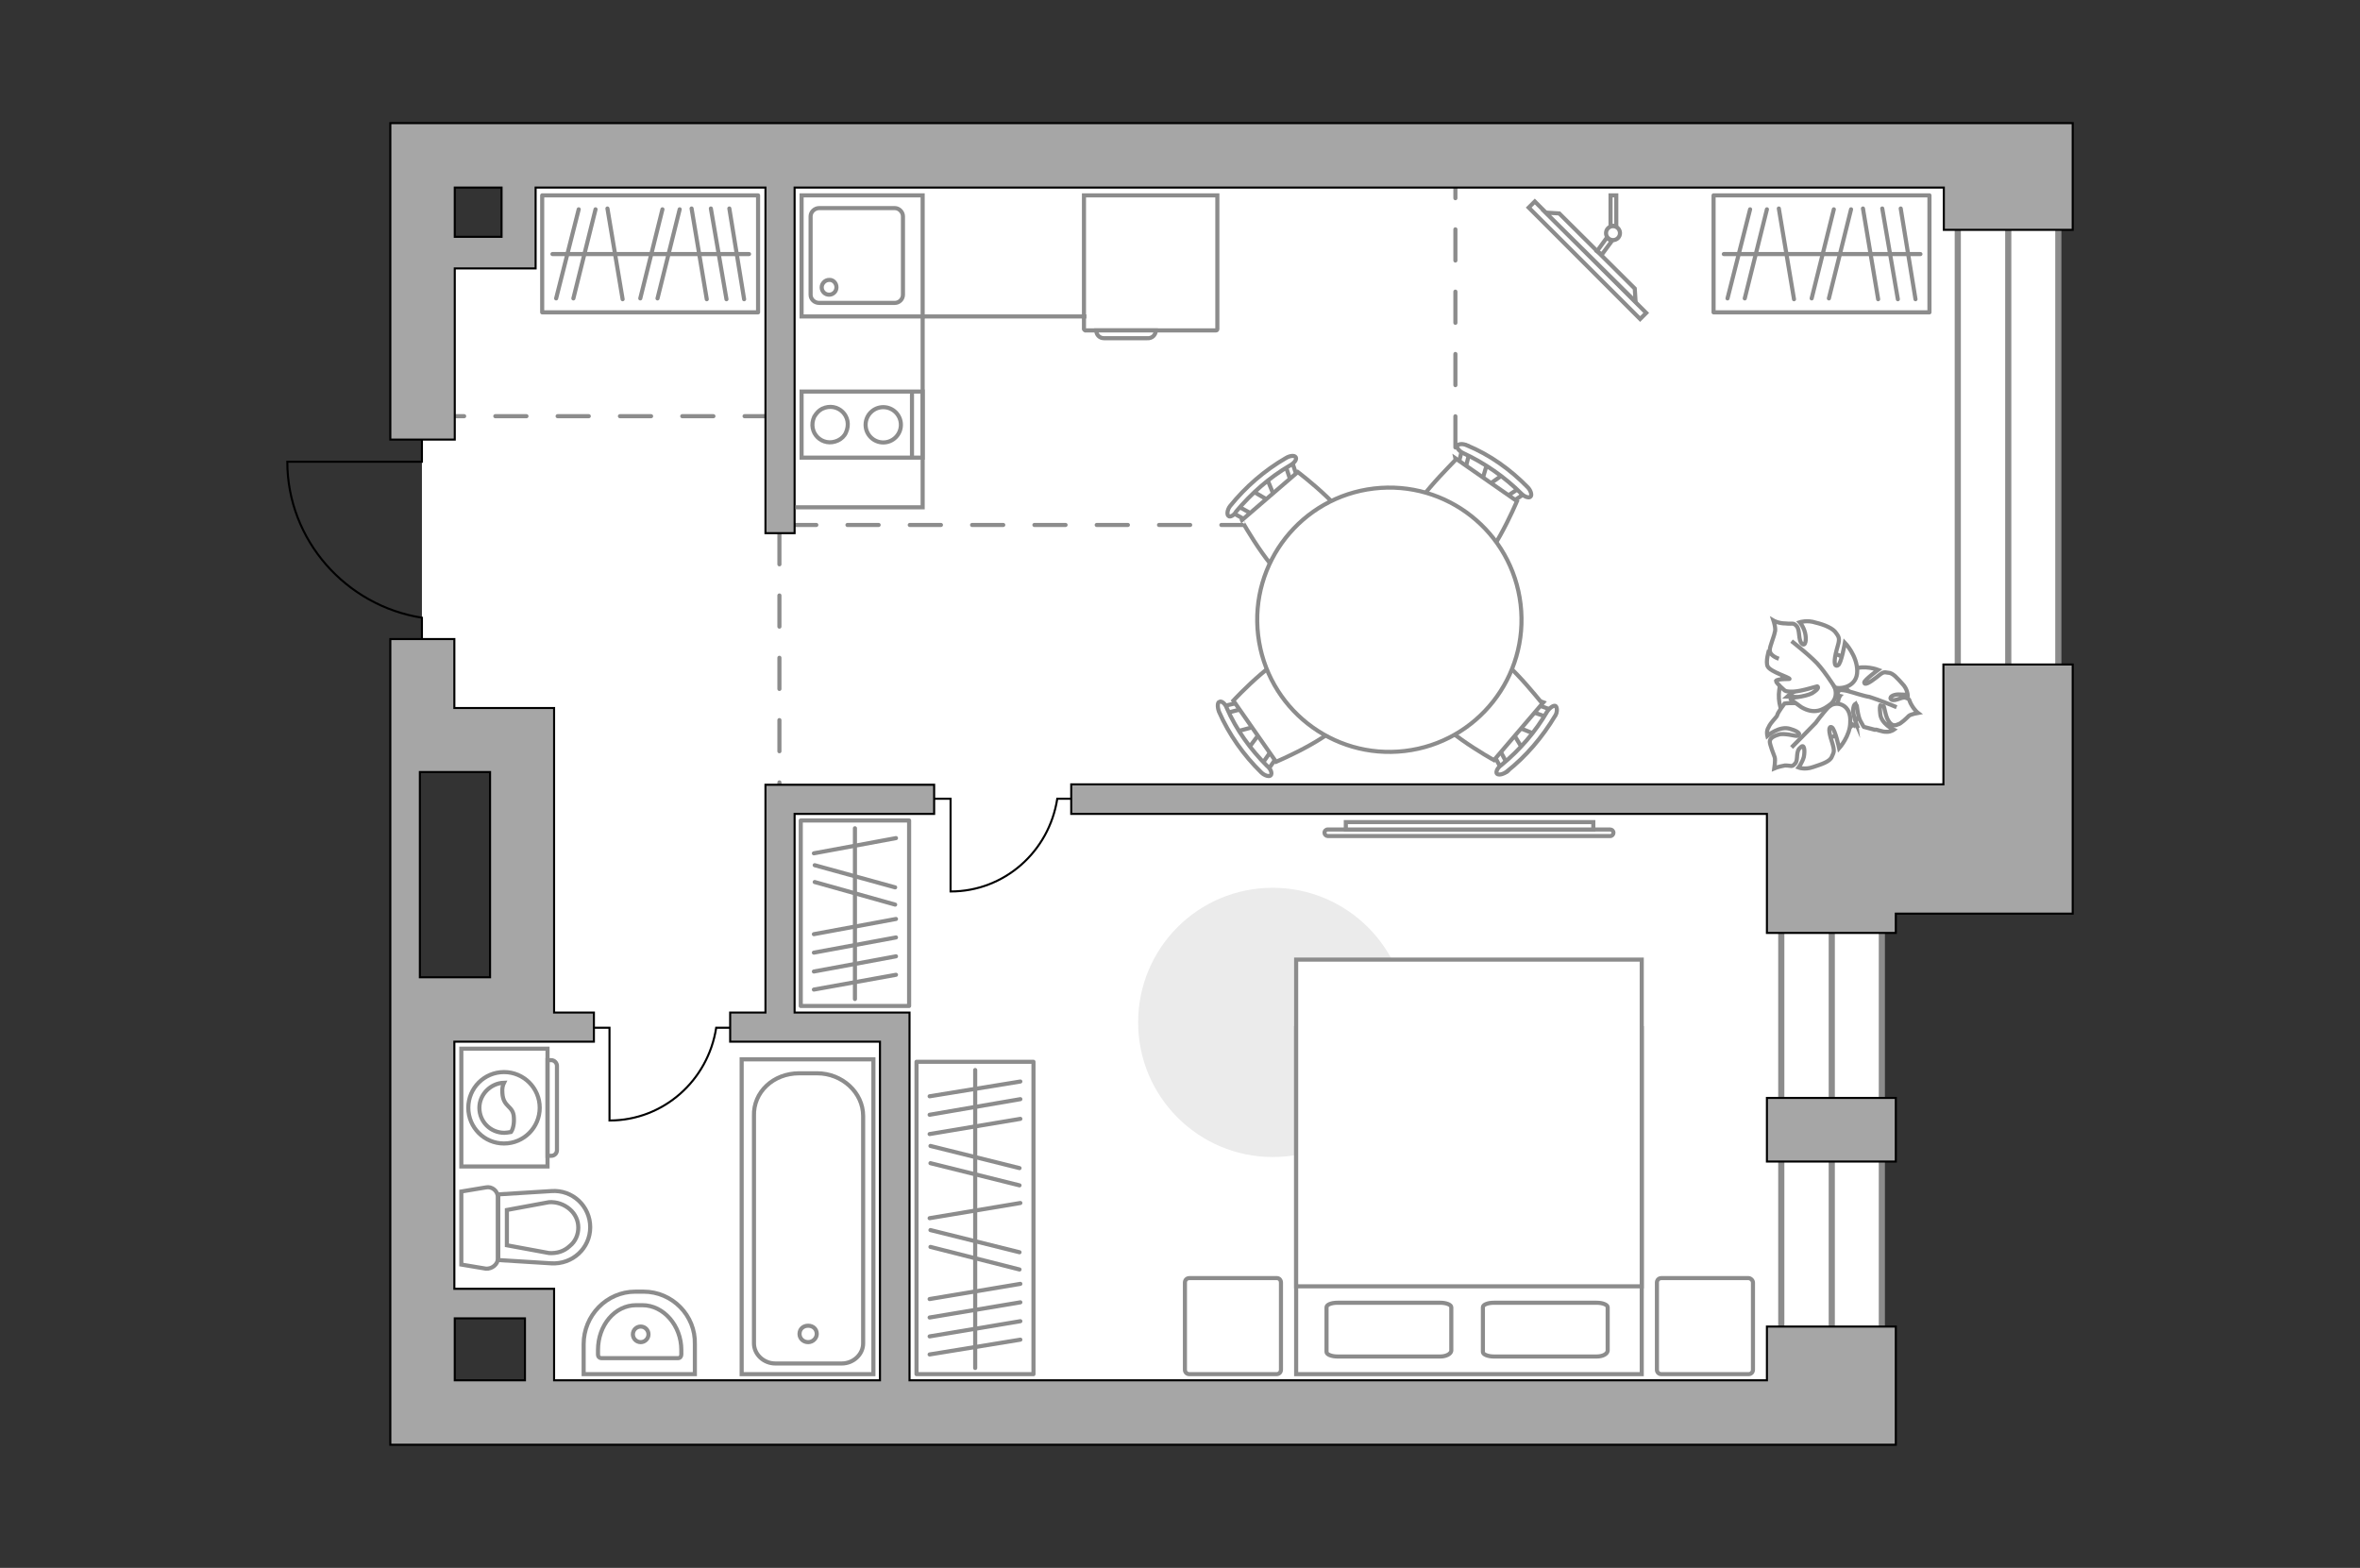 <?xml version="1.0" encoding="utf-8"?>
<!-- Generator: Adobe Illustrator 23.1.0, SVG Export Plug-In . SVG Version: 6.00 Build 0)  -->
<svg version="1.1" id="Слой_1" xmlns="http://www.w3.org/2000/svg" xmlns:xlink="http://www.w3.org/1999/xlink" x="0px" y="0px"
	 viewBox="0 0 575 382" style="enable-background:new 0 0 575 382;" xml:space="preserve">
<rect x="0" y="0" width="575" height="382" fill="#333333" stroke="none"/>
<style type="text/css">
	.st0{fill:#FFFFFF;}
	.st1{fill:#FFFFFF;stroke:#8C8C8C;stroke-width:1.5;stroke-linecap:round;stroke-miterlimit:10;}
	.st2{fill:none;stroke:#8C8C8C;stroke-width:1.5;stroke-linecap:round;stroke-miterlimit:10;}
	.st3{fill:none;stroke:#8C8C8C;stroke-linecap:round;stroke-linejoin:round;stroke-miterlimit:10;stroke-dasharray:7.591;}
	.st4{fill:none;stroke:#000000;stroke-width:0.5;stroke-miterlimit:10;}
	.st5{fill:none;stroke:#8C8C8C;stroke-miterlimit:10;}
	.st6{fill:none;stroke:#8C8C8C;stroke-miterlimit:10;}
	.st7{fill:#FFFFFF;stroke:#8C8C8C;stroke-miterlimit:10;}
	.st8{fill:#A6A6A6;stroke:#000000;stroke-width:0.5;stroke-miterlimit:10;}
	.st9{fill:#EBEBEB;}
	.st10{fill:#FFFFFF;stroke:#8C8C8C;stroke-linecap:round;stroke-linejoin:round;stroke-miterlimit:10;}
	.st11{fill:none;stroke:#8C8C8C;stroke-linecap:round;stroke-linejoin:round;stroke-miterlimit:10;}
	.st12{fill:#FFFFFF;stroke:#8C8C8C;stroke-width:1;stroke-miterlimit:10.001;}
	.st13{fill:#FFFFFF;fill-opacity:0.1;stroke:#8C8C8C;stroke-miterlimit:10;}
	.st14{fill:#FFFFFF;stroke:#8C8C8C;stroke-width:1;stroke-miterlimit:9.998;}
</style>
<g id="bg">
	<polygon class="st0" points="489.3,37.7 126.5,37.7 126.5,61.1 102.8,61.1 102.8,180.4 127.1,180.4 127.1,245.8 102.8,245.8 
		102.8,317.3 131.4,317.3 131.4,344.3 446.2,344.3 446.2,206.4 489.3,206.4 	"/>
</g>
<g id="windows">
	<rect x="477" y="34.9" class="st1" width="24.5" height="161.1"/>
	<line class="st2" x1="489.3" y1="34.9" x2="489.3" y2="196.3"/>
	<rect x="434" y="197.7" class="st1" width="24.5" height="147.4"/>
	<line class="st2" x1="446.3" y1="197.7" x2="446.3" y2="345.4"/>
</g>
<g id="plan">
	<g>
		<g id="пунктир">
			<line class="st3" x1="189" y1="101.4" x2="107.9" y2="101.4"/>
			<line class="st3" x1="189.9" y1="129.9" x2="189.9" y2="194.6"/>
			<polyline class="st3" points="191.3,127.9 354.6,127.9 354.6,37.7 			"/>
		</g>
		<path class="st4" d="M102.8,106.8v5.7H70c0,19.1,14.3,35.1,32.8,38v5.1"/>
	</g>
	<g>
		<g>
			<g>
				<rect x="195.3" y="95.4" class="st5" width="29.5" height="16.1"/>
			</g>
			<line class="st5" x1="222.2" y1="95.3" x2="222.2" y2="111.5"/>
			<ellipse class="st6" cx="215.2" cy="103.5" rx="4.3" ry="4.3"/>
			<path class="st5" d="M198.4,101.5c-1.8,3.9,2,7.6,5.8,5.8c0.8-0.4,1.5-1,1.9-1.9c1.8-3.9-2-7.6-5.8-5.8
				C199.5,100,198.9,100.7,198.4,101.5z"/>
		</g>
		<g>
			<g>
				<rect x="195.3" y="47.6" class="st5" width="29.5" height="29.5"/>
			</g>
			<path class="st5" d="M197.5,52.7v19.1c0,1.1,0.9,2,2.1,2H218c1.1,0,2-0.9,2-2V52.7c0-1-0.9-2-2-2h-18.4
				C198.4,50.7,197.5,51.7,197.5,52.7z"/>
			<path class="st5" d="M203.8,70c0,1-0.8,1.8-1.8,1.8s-1.8-0.8-1.8-1.8c0-0.9,0.8-1.8,1.8-1.8C202.9,68.1,203.8,68.9,203.8,70z"/>
		</g>
		<g>
			<rect x="180.7" y="258.1" class="st5" width="32.1" height="76.7"/>
			<path class="st5" d="M183.7,271.9v55.4c0,2.7,2.4,4.9,5.2,4.9h16.2c2.8,0,5.2-2.2,5.2-4.9v-55.4c0-5.7-5.1-10.4-11.2-10.4h-4.4
				C188.4,261.5,183.5,266.1,183.7,271.9z"/>
			<path class="st5" d="M196.9,327c1.2,0,2.1-1,2.1-2c0-1.2-0.9-2-2.1-2s-2.1,0.8-2.1,2C194.8,326.1,195.7,327,196.9,327z"/>
		</g>
		<g>
			<path id="Vector_134_1_" class="st7" d="M169.3,327.5v7.3h-27.1v-7.3c0-7,5.6-12.8,12.6-12.8h2
				C163.8,314.7,169.5,320.5,169.3,327.5z"/>
			<path id="Vector_133_1_" class="st7" d="M166,328.9v1.1c0,0.5-0.3,0.9-0.8,0.9h-18.7c-0.4,0-0.8-0.3-0.8-0.9v-1.1
				c0-6,4.1-10.9,9.3-10.9h1.5C161.7,318,166,323,166,328.9z"/>
			<circle class="st7" cx="156.1" cy="325.1" r="1.9"/>
		</g>
		<g>
			<path id="wc_1_" class="st7" d="M133.8,305.2"/>
			<g id="Group_26_1_">
				<path id="Vector_130_1_" class="st7" d="M118.4,309.1l-6-1v-17.8l6-1c1.4-0.3,2.9,0.8,2.9,2.4v15
					C121.3,308,119.9,309.2,118.4,309.1z"/>
				<path id="Vector_131_1_" class="st7" d="M134.3,307.8l-12.9-0.8v-16l12.9-0.8c5.2-0.4,9.5,3.7,9.5,8.8S139.5,308.1,134.3,307.8z
					"/>
				<path id="Vector_132_1_" class="st7" d="M123.5,303.4l10.3,1.9c1.9,0.1,3.6-0.4,5-1.7c1.4-1.1,2.1-2.8,2.1-4.5s-0.7-3.3-2.1-4.5
					c-1.4-1.2-3.2-1.8-5-1.7l-10.3,1.9V303.4z"/>
			</g>
		</g>
		<path class="st8" d="M473.6,45.7V56H505V30H95.1v77.1h15.7V65.4h19.7V45.7h56v84.2h7.1V45.7H473.6z M122.2,57.7h-11.4v-12h11.4
			V57.7z"/>
		<rect x="430.5" y="267.5" class="st8" width="31.4" height="15.5"/>
		<path class="st8" d="M430.5,323.2v13.1H221.6v-89.6h-28v-48.4h34v-7.1h-41.1v55.5h-8.6v7.1h36.5v82.5H135V314h-24.3v-60.2h34v-7.1
			H135v-74.2h-24.3v-16.8H95.1V352h366.8v-28.8H430.5z M102.3,188.1h17.1v50h-17.1V188.1z M127.9,336.3h-17.1v-15.1h17.1V336.3z"/>
		<polygon class="st8" points="473.5,161.9 473.5,191.1 261,191.1 261,198.3 430.5,198.3 430.5,227.3 461.9,227.3 461.9,222.6 
			505,222.6 505,161.9 		"/>
	</g>
</g>
<g id="furniture">
	<g>
		<path id="Vector_8_2_" class="st7" d="M264.1,80.2V47.6h32.5v32.6c0,0.2-0.2,0.3-0.3,0.3h-31.9C264.4,80.5,264.2,80.4,264.1,80.2z
			"/>
		<path id="Vector_9_2_" class="st7" d="M279.5,82.4H269c-1.1,0-1.9-0.8-1.9-1.9h14.5C281.6,81.6,280.7,82.5,279.5,82.4z"/>
	</g>
	<path id="Vector_1_" class="st9" d="M342.9,249.1c0,18.1-14.7,32.8-32.8,32.8s-32.8-14.7-32.8-32.8s14.6-32.8,32.8-32.8
		C328.2,216.3,343,231.1,342.9,249.1z"/>
	<g>
		<rect x="132.1" y="47.6" class="st10" width="52.6" height="28.5"/>
		<line class="st11" x1="148" y1="50.8" x2="151.7" y2="72.9"/>
		<line class="st11" x1="168.5" y1="50.8" x2="172.2" y2="72.9"/>
		<line class="st11" x1="173.2" y1="50.8" x2="177" y2="72.9"/>
		<line class="st11" x1="177.7" y1="50.8" x2="181.3" y2="72.9"/>
		<line class="st11" x1="161.4" y1="51" x2="156" y2="72.7"/>
		<line class="st11" x1="165.6" y1="51" x2="160.2" y2="72.7"/>
		<line class="st11" x1="141" y1="51" x2="135.5" y2="72.7"/>
		<line class="st11" x1="145.1" y1="51" x2="139.7" y2="72.7"/>
		<line class="st11" x1="134.6" y1="61.9" x2="182.5" y2="61.9"/>
	</g>
	<g>
		<rect x="417.5" y="47.6" class="st10" width="52.6" height="28.5"/>
		<line class="st11" x1="433.4" y1="50.8" x2="437.1" y2="72.9"/>
		<line class="st11" x1="453.9" y1="50.8" x2="457.6" y2="72.9"/>
		<line class="st11" x1="458.6" y1="50.8" x2="462.4" y2="72.9"/>
		<line class="st11" x1="463.1" y1="50.8" x2="466.7" y2="72.9"/>
		<line class="st11" x1="446.8" y1="51" x2="441.4" y2="72.7"/>
		<line class="st11" x1="451" y1="51" x2="445.6" y2="72.7"/>
		<line class="st11" x1="426.4" y1="51" x2="420.9" y2="72.7"/>
		<line class="st11" x1="430.5" y1="51" x2="425.1" y2="72.7"/>
		<line class="st11" x1="420" y1="61.9" x2="467.9" y2="61.9"/>
	</g>
	<g>
		<rect x="223.3" y="258.7" class="st10" width="28.5" height="76.1"/>
		<line class="st11" x1="226.5" y1="325.6" x2="248.6" y2="321.9"/>
		<line class="st11" x1="226.5" y1="330" x2="248.6" y2="326.4"/>
		<line class="st11" x1="226.5" y1="296.8" x2="248.6" y2="293.1"/>
		<line class="st11" x1="226.5" y1="321" x2="248.6" y2="317.3"/>
		<line class="st11" x1="226.5" y1="316.5" x2="248.6" y2="312.8"/>
		<line class="st11" x1="226.5" y1="276.3" x2="248.6" y2="272.6"/>
		<line class="st11" x1="226.5" y1="271.6" x2="248.6" y2="267.8"/>
		<line class="st11" x1="226.5" y1="267.1" x2="248.6" y2="263.5"/>
		<line class="st11" x1="226.7" y1="283.4" x2="248.4" y2="288.8"/>
		<line class="st11" x1="226.7" y1="279.2" x2="248.4" y2="284.6"/>
		<line class="st11" x1="226.7" y1="303.8" x2="248.4" y2="309.3"/>
		<line class="st11" x1="226.7" y1="299.7" x2="248.4" y2="305.1"/>
		<line class="st11" x1="237.6" y1="333.3" x2="237.6" y2="260.7"/>
	</g>
	<g>
		<rect x="195.1" y="199.9" class="st10" width="26.4" height="45.2"/>
		<line class="st11" x1="198.3" y1="236.7" x2="218.3" y2="233"/>
		<line class="st11" x1="198.3" y1="241.1" x2="218.3" y2="237.5"/>
		<line class="st11" x1="198.3" y1="207.9" x2="218.3" y2="204.2"/>
		<line class="st11" x1="198.3" y1="232.1" x2="218.3" y2="228.4"/>
		<line class="st11" x1="198.3" y1="227.6" x2="218.3" y2="223.9"/>
		<line class="st11" x1="198.5" y1="214.9" x2="218.1" y2="220.4"/>
		<line class="st11" x1="198.5" y1="210.8" x2="218.1" y2="216.2"/>
		<line class="st11" x1="208.3" y1="243.4" x2="208.3" y2="201.8"/>
	</g>
	<g>
		<g id="Group_2_8_">
			<g id="Group_3_8_">
				<path id="Vector_10_8_" class="st7" d="M305.1,119.6l4.6,2.7l1-0.8l-2-4.9L305.1,119.6z"/>
			</g>
			<g id="Group_4_8_">
				<path id="Vector_11_8_" class="st7" d="M315.7,117c0.4-0.2,0.4-0.7,0.3-0.9l-1.4-4.2c-0.1-0.4-0.5-0.5-1-0.2s-0.7,0.8-0.6,1.1
					l1.4,4.2c0.1,0.4,0.5,0.5,1,0.2C315.6,117.2,315.7,117.2,315.7,117z"/>
			</g>
			<g id="Group_5_8_">
				<path id="Vector_12_8_" class="st7" d="M304.8,126.4c0.1-0.1,0.1-0.1,0.2-0.1c0.4-0.4,0.3-0.8,0-1.1l-3.8-2.1
					c-0.4-0.1-0.9,0.1-1.3,0.5s-0.3,0.8,0,1.1l3.8,2.1C303.8,126.9,304.4,126.8,304.8,126.4z"/>
			</g>
			<path id="Vector_13_8_" class="st7" d="M316.3,142.8c4.5,0.3,13.3-7.2,13.7-11.8c0.4-5.3-13.8-16-13.8-16l-13.7,11.8
				C302.5,126.7,311.1,142.4,316.3,142.8z"/>
			<path id="Vector_14_8_" class="st7" d="M301.2,124.6c3.7-4.4,8.1-8.3,13.1-11.2c1.1-0.6,1.7-1.5,1.4-2c-0.3-0.5-1.4-0.4-2.4,0.2
				c-5.2,3-9.8,7-13.6,11.7c-0.7,0.9-0.8,2.1-0.4,2.4C299.6,126.1,300.7,125.6,301.2,124.6z"/>
		</g>
		<g id="Group_2_5_">
			<g id="Group_3_5_">
				<path id="Vector_10_5_" class="st7" d="M374.1,178.9l-5-2l-0.9,1l2.8,4.6L374.1,178.9z"/>
			</g>
			<g id="Group_4_5_">
				<path id="Vector_11_5_" class="st7" d="M364.2,183c-0.3,0.3-0.3,0.7-0.2,1l2.1,3.9c0.2,0.4,0.6,0.4,1.1,0.1
					c0.5-0.4,0.6-0.9,0.4-1.2l-2.1-3.9c-0.2-0.4-0.6-0.4-1.1-0.1C364.3,182.8,364.3,182.9,364.2,183z"/>
			</g>
			<g id="Group_5_5_">
				<path id="Vector_12_5_" class="st7" d="M373.5,172.2c-0.1,0.1-0.1,0.1-0.2,0.2c-0.3,0.5-0.2,0.9,0.2,1.1l4.2,1.5
					c0.4,0.1,0.9-0.2,1.2-0.7c0.3-0.5,0.2-0.9-0.2-1.1l-4.2-1.5C374.2,171.6,373.9,171.7,373.5,172.2z"/>
			</g>
			<path id="Vector_13_5_" class="st7" d="M359.8,157.6c-4.5,0.3-12.1,9.2-11.9,13.7c0.5,5.3,16.1,13.9,16.1,13.9l11.8-13.8
				C375.6,171.4,365,157.3,359.8,157.6z"/>
			<path id="Vector_14_5_" class="st7" d="M377,173.3c-2.9,5-6.7,9.4-11.2,13.1c-1,0.7-1.4,1.7-1.1,2.1c0.4,0.4,1.5,0.2,2.4-0.5
				c4.7-3.7,8.7-8.4,11.8-13.6c0.6-0.9,0.5-2.1,0.1-2.4C378.6,171.8,377.7,172.3,377,173.3z"/>
		</g>
		<g id="Group_2_4_">
			<g id="Group_3_4_">
				<path id="Vector_10_4_" class="st7" d="M304.2,182.3l3.2-4.3l-0.8-1.2l-5.2,1.4L304.2,182.3z"/>
			</g>
			<g id="Group_4_4_">
				<path id="Vector_11_4_" class="st7" d="M302.7,171.6c-0.3-0.4-0.7-0.5-1-0.4l-4.3,1c-0.4,0.1-0.6,0.5-0.3,1
					c0.3,0.5,0.7,0.8,1,0.7l4.3-1.1c0.4-0.1,0.6-0.5,0.3-1C302.8,171.7,302.7,171.6,302.7,171.6z"/>
			</g>
			<g id="Group_5_4_">
				<path id="Vector_12_4_" class="st7" d="M310.7,183.4c0-0.1-0.1-0.1-0.1-0.2c-0.3-0.4-0.8-0.4-1-0.1l-2.5,3.6
					c-0.2,0.4-0.1,1,0.4,1.4c0.3,0.4,0.8,0.4,1,0.1l2.5-3.6C311.2,184.2,311.1,183.7,310.7,183.4z"/>
			</g>
			<path id="Vector_13_4_" class="st7" d="M328.3,173.4c0.8-4.5-6-14-10.4-14.9c-5.3-0.9-17.4,12.2-17.4,12.2l10.4,14.9
				C310.9,185.6,327.4,178.7,328.3,173.4z"/>
			<path id="Vector_14_4_" class="st7" d="M308.7,186.6c-4-4-7.5-8.8-9.8-14.1c-0.4-1.1-1.3-1.8-1.8-1.5c-0.5,0.1-0.5,1.3-0.1,2.4
				c2.4,5.5,6,10.6,10.3,14.8c0.8,0.8,2,1.1,2.3,0.7C310,188.5,309.7,187.4,308.7,186.6z"/>
		</g>
		<g id="Group_2_3_">
			<g id="Group_3_3_">
				<path id="Vector_10_3_" class="st7" d="M362.4,112.7l-1.5,5.1l1.1,0.8l4.4-3.1L362.4,112.7z"/>
			</g>
			<g id="Group_4_3_">
				<path id="Vector_11_3_" class="st7" d="M367.4,122.2c0.3,0.3,0.8,0.3,1,0.1l3.6-2.4c0.4-0.3,0.4-0.7-0.1-1.1
					c-0.3-0.4-0.9-0.5-1.1-0.3l-3.6,2.4c-0.4,0.3-0.4,0.7,0.1,1.1C367.3,122.1,367.3,122.2,367.4,122.2z"/>
			</g>
			<g id="Group_5_3_">
				<path id="Vector_12_3_" class="st7" d="M355.8,114c0.1,0.1,0.1,0.1,0.2,0.2c0.6,0.3,0.9,0.1,1.1-0.3l1.1-4.3
					c0.1-0.4-0.2-0.9-0.7-1c-0.6-0.3-0.9-0.1-1.1,0.3l-1.1,4.3C355.2,113.4,355.3,113.8,355.8,114z"/>
			</g>
			<path id="Vector_13_3_" class="st7" d="M342.7,129.3c0.8,4.4,10.4,11.1,14.8,10.3c5.2-1,12.1-17.5,12.1-17.5l-14.8-10.3
				C354.9,112.1,341.8,124.1,342.7,129.3z"/>
			<path id="Vector_14_3_" class="st7" d="M356.5,110.4c5.2,2.4,10.1,5.8,14.2,9.9c0.8,0.8,1.9,1.1,2.2,0.7c0.4-0.3,0.1-1.5-0.7-2.3
				c-4.2-4.3-9.2-7.9-14.8-10.2c-1.1-0.5-2.1-0.3-2.4,0.1C354.8,109,355.6,110,356.5,110.4z"/>
		</g>
		<g>
			
				<ellipse transform="matrix(0.993 -0.117 0.117 0.993 -15.31 40.46)" class="st12" cx="338.5" cy="151.2" rx="32.2" ry="32.2"/>
		</g>
	</g>
	<g>
		<path class="st7" d="M392.3,202.1c0.4,0,0.8,0.3,0.8,0.8c0,0.4-0.3,0.8-0.8,0.8h-68.8c-0.4,0-0.8-0.4-0.8-0.8
			c0-0.4,0.3-0.8,0.8-0.8H392.3z"/>
		<rect x="327.9" y="200.3" class="st7" width="60.3" height="1.8"/>
	</g>
	<g>
		<g>
			<path class="st7" d="M112.4,284.2v-28.7h21v28.7H112.4z"/>
			<path class="st13" d="M134.3,281.6h-0.9v-23.3h0.9c0.8,0,1.4,0.7,1.4,1.4v20.5C135.7,281,135.1,281.6,134.3,281.6z"/>
		</g>
		<g>
			<circle class="st7" cx="122.8" cy="269.9" r="8.7"/>
			<path class="st7" d="M124.5,275.8c-0.6,0.1-1.2,0.2-1.6,0.2c-3.4,0-6.1-2.7-6.1-6.1c0-3.3,2.8-6,6-6.1c-0.3,0.6-0.5,1.3-0.4,2.5
				c0.2,3.6,2.7,3,2.8,6C125.3,273.8,125,275.1,124.5,275.8z"/>
		</g>
	</g>
	<g>
		<path id="Vector_60_1_" class="st12" d="M445.1,159c-5.9-0.8-11,3.4-11.6,9.1c-0.8,5.9,3.4,10.8,9.1,11.6
			c5.9,0.8,10.8-3.4,11.6-9.1C454.8,164.6,450.8,159.3,445.1,159z"/>
		<path class="st12" d="M451.5,163.1c2.7-1.2,6.1,0.1,6.1,0.1s-3.4,2.5-3.4,3.1c0.1,0.7,1.2,0.1,2.9-1.2c1.7-1.4,1.8-1.4,2.9-1.2
			c1.2,0,2.3,1.4,3.5,2.7c1.2,1.2,1.3,2.7,1.3,2.7s-1.2-0.1-2.3-0.1c-1.2,0-2.5,0.7-1.6,1.3c1,0.4,2.5-0.8,3.4-0.5
			c1.2,0.4,0.7,0.5,1.4,1.7c0.8,1.4,1.6,2,1.6,2s-1.7,0.3-2.2,0.7c-0.5,0.5-2,2-2.7,2.1c-0.8,0.4-1.6,0.3-2.3-0.9
			c-0.8-1.2-0.9-3.4-1.3-3.8c-0.4-0.4-1-0.4-0.7,2c0.1,2.5,3.3,4,3.3,4s-0.7,0.5-1.6,0.5c-1.3,0.1-2.6-0.7-3-0.5
			c-0.3-0.1-2.7-0.7-2.7-0.7s-0.1-0.1-0.8-1.4c-0.7-1.2-0.9-4.2-1-4.3c-0.1,0.1-0.7,0-0.8,1.6c0,1.6,1.2,4.4,1.2,4.4s0-0.1-2.7-1.7
			s-2.5-3.7-2-5.5c0.7-2,2.5-1.7,2.5-1.7C449.1,167.2,448.6,164.5,451.5,163.1z"/>
		<path class="st12" d="M445.5,168.4c1.6-0.4,3.4-0.4,4.8,0c1.2,0.3,3.8,1.2,5.2,1.4c2.3,0.7,6.6,2.5,6.6,2.5"/>
		<path class="st12" d="M450.8,176c0,3.3-2.7,6.3-2.7,6.3s-1-4.7-1.8-5.1c-0.8-0.4-0.8,1,0,3.4c0.8,2.6,0.5,2.6,0,3.8
			c-0.5,1.2-2.5,1.8-4.6,2.5c-2,0.7-3.5,0.1-3.5,0.1s0.9-1.2,1.3-2.6c0.3-1.6,0.1-3.3-0.8-2.3c-1.3,0.9-0.5,3-1.3,3.9
			c-0.9,1-0.8,0.5-2.5,0.5c-1.7,0.3-2.6,0.7-2.6,0.7s0.3-2,0.1-2.7c-0.3-0.8-1.2-3.1-1.2-3.8c0-0.7,0.7-1.3,2.1-1.7
			c1.3-0.5,4.2,0.4,4.6,0.3c0.7-0.1,1-0.9-1.7-1.7c-2.6-0.9-5.6,1.7-5.6,1.7s-0.3-1.2,0.3-2.1c0.5-1.2,2-2.5,2.1-2.9
			c0.1-0.7,1.8-2.9,1.8-2.9s0.4-0.1,2.1-0.1c1.8-0.1,5.2,0.9,5.3,0.9c0,0,0.4-0.9-1.3-1.6c-2-0.9-5.5-0.9-5.5-0.9s0.1-0.1,3-2
			c2.7-1.8,5-1,6.8,0.7c1.8,1.7,0.8,3.5,0.8,3.5C447.7,170.8,451.1,171.7,450.8,176z"/>
		<path class="st12" d="M448.5,166.2c-0.1,1.8-1.2,3.8-2.2,5.1c-0.9,1-3,3.5-3.9,4.8c-2,2.1-5.9,6-5.9,6"/>
		<g>
			<path class="st12" d="M431,158.4c0,0-0.9,2.9-0.3,4c0.7,1.3,5.2,2.6,5.3,3c0.3,0.1-2.9-0.1-3.3,0.5c0,0.5,2.1,2.3,2.1,2.3
				s0.3,0.4,2.2,0.3c2.1-0.1,5.6-1.3,5.7-1.3c0.3,0.1,0.7,0.5-1.2,1.7c-1.7,0.9-5.7,1.2-5.7,1.2s0.1,0,3.1,2.2
				c3.1,1.8,5.2,0.8,7.3-0.9c1.8-1.8,0.8-3.9,0.8-3.9c1.8,0.5,5.5-0.3,5.5-4c0-3.8-3-6.9-3-6.9s-0.9,5.2-1.7,5.5
				c-1,0.5-1-1.2-0.3-3.8c0.8-2.6,0.7-2.9-0.1-4c-0.7-1.2-2.9-2.1-5-2.6c-2.1-0.7-3.9-0.1-3.9-0.1s0.9,1,1.3,2.6
				c0.4,1.6,0.1,3.5-0.8,2.6c-0.9-0.9-0.4-3.1-1.2-4.2c-0.9-1-1-0.5-2.7-0.7c-1.8,0-3-0.7-3-0.7s0.7,2.1,0.3,2.9
				c-0.1,0.8-1.2,3.4-1.2,4.2c-0.1,0.9,0.8,1.7,2.2,2.2"/>
			<path class="st12" d="M447.3,167.8c-1.2-1.8-2.7-4-3.8-5.3c-1.6-2.1-7-6.3-7-6.3"/>
		</g>
	</g>
	<line class="st5" x1="264.7" y1="77.1" x2="224.5" y2="77.1"/>
	<g>
		<g>
			<path id="Vector_98_2_" class="st7" d="M315.8,250.5H400v84.3h-84.2V250.5L315.8,250.5z"/>
			<path id="Vector_99_2_" class="st7" d="M400,233.8h-84.2v79.6H390h10v-10.7L400,233.8L400,233.8z"/>
			<path id="Vector_100_2_" class="st11" d="M350.9,330.5h-25c-1.5,0-2.7-0.5-2.7-1.1v-10.9c0-0.6,1.1-1.1,2.7-1.1h25
				c1.5,0,2.7,0.5,2.7,1.1v10.6C353.5,329.9,352.3,330.5,350.9,330.5z"/>
			<path id="Vector_101_2_" class="st11" d="M389,330.5h-25c-1.5,0-2.7-0.5-2.7-1.1v-10.9c0-0.6,1.1-1.1,2.7-1.1h25
				c1.5,0,2.7,0.5,2.7,1.1v10.6C391.6,329.9,390.5,330.5,389,330.5z"/>
		</g>
		<g>
			<path id="Vector_5_2_" class="st10" d="M427.1,312.5v21.2c0,0.6-0.4,1.1-1.1,1.1h-21.2c-0.6,0-1.1-0.4-1.1-1.1v-21.2
				c0-0.6,0.4-1.1,1.1-1.1H426C426.5,311.4,427.1,311.9,427.1,312.5z"/>
			<path id="Vector_5_1_" class="st10" d="M312.1,312.5v21.2c0,0.6-0.4,1.1-1.1,1.1h-21.2c-0.6,0-1.1-0.4-1.1-1.1v-21.2
				c0-0.6,0.4-1.1,1.1-1.1h21.3C311.7,311.4,312.1,311.9,312.1,312.5z"/>
		</g>
	</g>
	<polyline class="st5" points="224.8,77.1 224.8,123.6 193.8,123.6 	"/>
	<g>
		
			<rect x="385.8" y="44.2" transform="matrix(0.707 -0.707 0.707 0.707 68.448 292.086)" class="st14" width="2.1" height="38.4"/>
		<polygon class="st7" points="398.3,70.3 379.9,52 376.6,51.8 398.5,73.5 		"/>
		<g>
			<path class="st7" d="M393,55c0.2,0,0.6,0.1,0.8,0.2v-7.6h-1.4V55C392.5,55,392.8,55,393,55z"/>
			<path class="st7" d="M392.8,58.6c-0.5-0.1-1.1-0.4-1.3-0.7l-2.4,3.3l1.2,0.8L392.8,58.6z"/>
		</g>
		<circle class="st7" cx="393" cy="56.8" r="1.7"/>
	</g>
	<path class="st4" d="M144.5,250.4h4V273c13.1,0,24-9.7,26-22.6h3.4"/>
	<path class="st4" d="M227.6,194.6h4v22.6c13.1,0,24-9.7,26-22.6h3.4"/>
</g>
<g id="points">
	<path id="g1" class="st11" d="M149.8,88.7"/>
	<path id="h1" class="st11" d="M149.8,145.2"/>
	<path id="s1" class="st11" d="M160.2,289.3"/>
	<path id="k1" class="st11" d="M274.4,101.4"/>
	<path id="r1" class="st11" d="M264.1,229.6"/>
	<path id="r2" class="st11" d="M425.1,114.3"/>
</g>
</svg>
